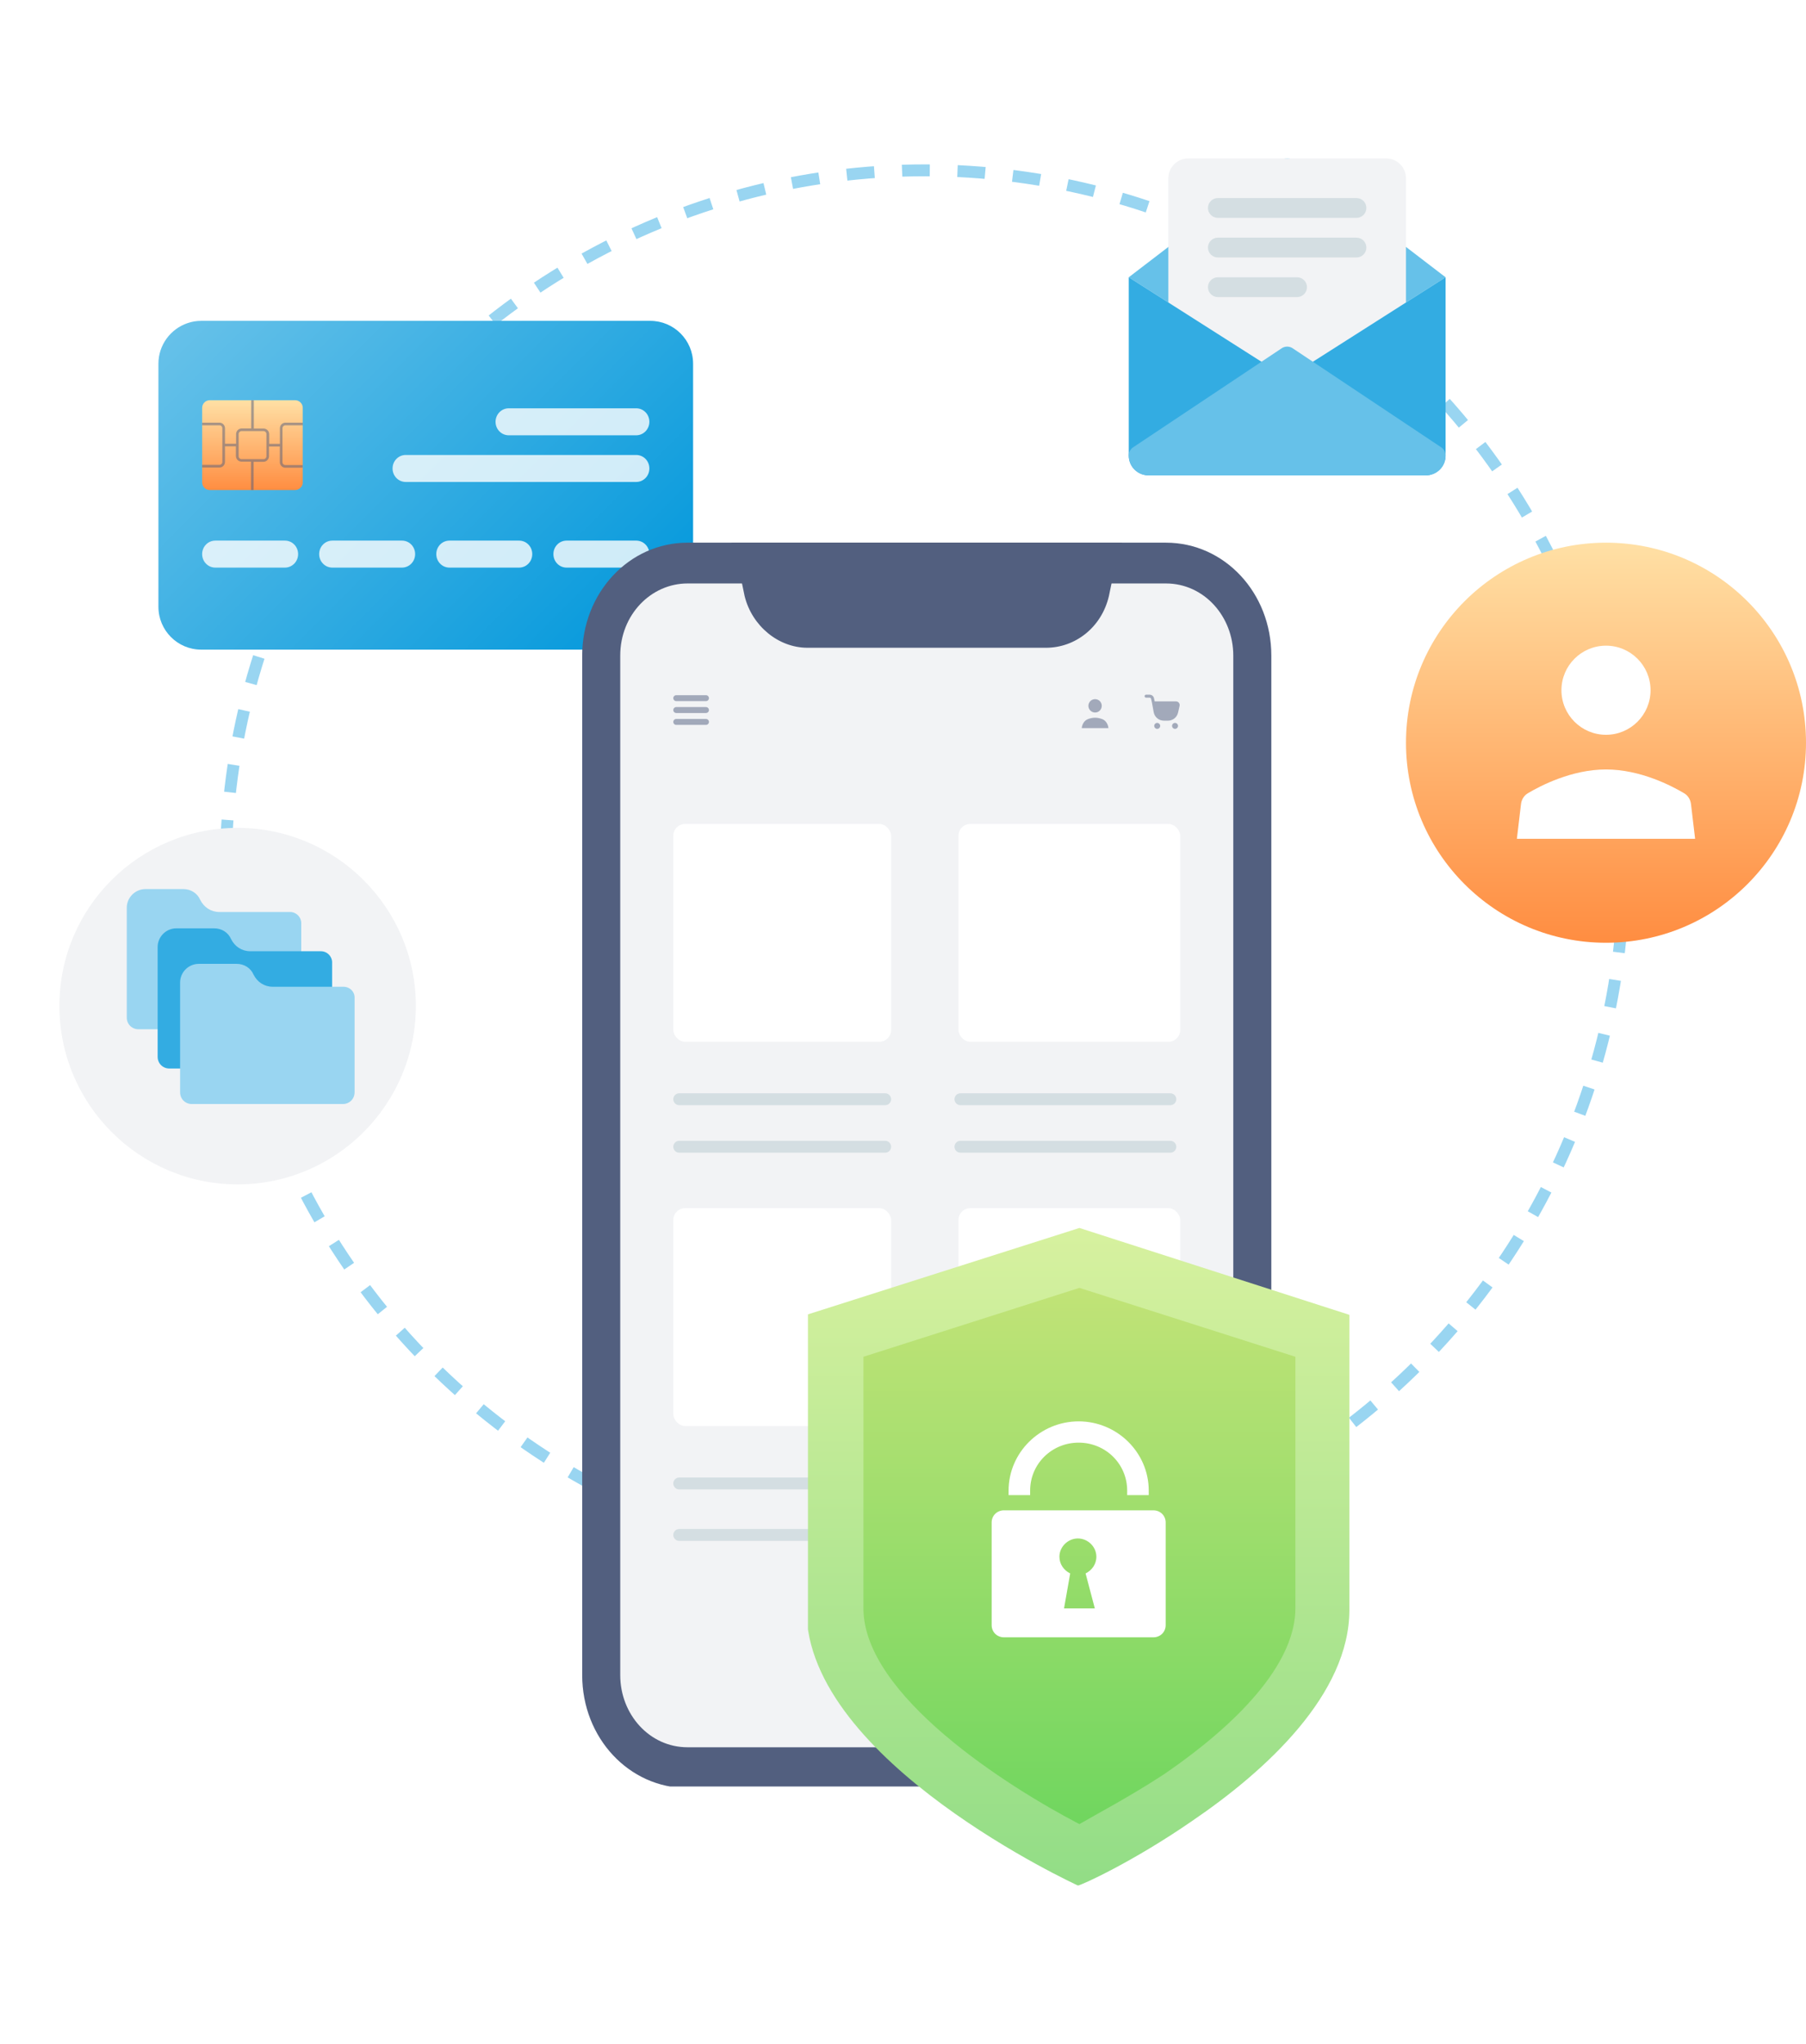 <svg width="456" height="516" viewBox="0 0 456 516" fill="none" xmlns="http://www.w3.org/2000/svg">
<circle cx="233.5" cy="219.5" r="176.5" stroke="#99D5F1" stroke-width="3" stroke-dasharray="7 7"/>
<path d="M60 299C35.197 299 15 278.83 15 253.941C15 229.052 35.197 209 60 209C84.803 209 105 229.17 105 253.941C105 278.712 84.921 299 60 299Z" fill="#F2F3F5"/>
<path d="M73.228 230.232H55.394C53.268 230.232 51.496 229.052 50.551 227.165C49.843 225.514 48.189 224.452 46.299 224.452H36.732C34.134 224.452 32.008 226.575 32.008 229.17V256.89C32.008 258.541 33.307 259.839 34.961 259.839H73.11C74.764 259.839 76.063 258.541 76.063 256.89V233.299C76.181 231.647 74.882 230.232 73.228 230.232Z" fill="#99D5F1"/>
<path d="M81.023 240.14H63.189C61.063 240.14 59.291 238.961 58.346 237.073C57.637 235.422 55.984 234.36 54.094 234.36H44.527C41.929 234.36 39.803 236.484 39.803 239.079V266.798C39.803 268.449 41.102 269.747 42.755 269.747H80.905C82.559 269.747 83.858 268.449 83.858 266.798V243.207C83.976 241.556 82.677 240.14 81.023 240.14Z" fill="#33ACE2"/>
<path d="M86.693 249.105H68.859C66.733 249.105 64.961 247.925 64.016 246.038C63.307 244.387 61.654 243.325 59.764 243.325H50.197C47.599 243.325 45.473 245.448 45.473 248.043V275.763C45.473 277.414 46.772 278.712 48.425 278.712H86.575C88.229 278.712 89.528 277.414 89.528 275.763V252.054C89.646 250.402 88.347 249.105 86.693 249.105Z" fill="#99D5F1"/>
<circle cx="405.5" cy="187.5" r="50.5" fill="url(#paint0_linear_1041_5669)"/>
<path d="M425.236 200.259C422.029 198.351 414.132 194.25 405.5 194.25C396.868 194.25 388.971 198.351 385.764 200.259C384.782 200.843 384.173 201.864 384.038 202.999L383 211.75H428L426.962 202.999C426.827 201.864 426.218 200.843 425.236 200.259Z" fill="white"/>
<path d="M405.5 185.5C411.713 185.5 416.75 180.463 416.75 174.25C416.75 168.037 411.713 163 405.5 163C399.287 163 394.25 168.037 394.25 174.25C394.25 180.463 399.287 185.5 405.5 185.5Z" fill="white"/>
<g filter="url(#filter0_d_1041_5669)">
<path d="M285 50L323.52 74.515C323.96 74.84 324.48 75 325 75C325.52 75 326.04 74.84 326.48 74.515L365 50L326.5 20.5C325.61 19.835 324.39 19.835 323.5 20.5L285 50Z" fill="#66C1E9"/>
<path d="M350 20H300C297.245 20 295 22.245 295 25V80C295 81.38 296.12 82.5 297.5 82.5H352.5C353.88 82.5 355 81.38 355 80V25C355 22.245 352.76 20 350 20Z" fill="#F2F3F5"/>
<path d="M307.5 35H342.5C343.88 35 345 33.88 345 32.5C345 31.12 343.88 30 342.5 30H307.5C306.12 30 305 31.12 305 32.5C305 33.88 306.12 35 307.5 35Z" fill="#D4DEE2"/>
<path d="M342.5 40H307.5C306.12 40 305 41.12 305 42.5C305 43.88 306.12 45 307.5 45H342.5C343.88 45 345 43.88 345 42.5C345 41.12 343.88 40 342.5 40Z" fill="#D4DEE2"/>
<path d="M327.5 50H307.5C306.12 50 305 51.12 305 52.5C305 53.88 306.12 55 307.5 55H327.5C328.88 55 330 53.88 330 52.5C330 51.12 328.88 50 327.5 50Z" fill="#D4DEE2"/>
<path d="M326.48 74.515C326.04 74.84 325.52 75 325 75C324.48 75 323.96 74.84 323.52 74.515L285 50V95C285 97.76 287.24 100 290 100H360C362.76 100 365 97.76 365 95V50L326.48 74.515Z" fill="#33ACE2"/>
<path d="M360 100H290C287.195 100 285 97.805 285 95C285 94.205 285.38 93.455 286.02 92.985L323.52 67.985C323.96 67.66 324.48 67.5 325 67.5C325.52 67.5 326.04 67.66 326.48 67.985L363.98 92.985C364.62 93.455 365 94.205 365 95C365 97.805 362.805 100 360 100Z" fill="#66C1E9"/>
</g>
<g filter="url(#filter1_d_1041_5669)">
<path d="M175 71.822V133.178C175 134.378 174.808 135.554 174.425 136.633C172.989 140.929 168.942 144 164.177 144H50.799C44.837 144 40 139.153 40 133.178V71.822C40 67.071 43.089 63.016 47.351 61.576C48.453 61.192 49.602 61 50.799 61H164.177C170.163 61 175 65.847 175 71.822Z" fill="url(#paint1_linear_1041_5669)"/>
<path d="M74.505 103.712H52.979C51.901 103.712 51.039 102.848 51.039 101.768V82.98C51.039 81.9 51.901 81.036 52.979 81.036H74.505C75.582 81.036 76.444 81.9 76.444 82.98V101.792C76.42 102.848 75.558 103.712 74.505 103.712Z" fill="url(#paint2_linear_1041_5669)"/>
<path opacity="0.8" d="M71.943 123.292H54.367C52.524 123.292 51.039 121.78 51.039 119.885C51.039 117.989 52.524 116.477 54.367 116.477H71.943C73.787 116.477 75.271 117.989 75.271 119.885C75.271 121.78 73.763 123.292 71.943 123.292Z" fill="white"/>
<path opacity="0.8" d="M160.633 89.89H128.451C126.608 89.89 125.123 88.379 125.123 86.483C125.123 84.611 126.608 83.076 128.451 83.076H160.633C162.477 83.076 163.961 84.588 163.961 86.483C163.961 88.355 162.477 89.89 160.633 89.89Z" fill="white"/>
<path opacity="0.8" d="M160.633 101.672H102.447C100.604 101.672 99.119 100.16 99.119 98.265C99.119 96.369 100.604 94.858 102.447 94.858H160.633C162.477 94.858 163.961 96.369 163.961 98.265C163.961 100.16 162.477 101.672 160.633 101.672Z" fill="white"/>
<path opacity="0.8" d="M101.49 123.292H83.914C82.07 123.292 80.586 121.78 80.586 119.885C80.586 117.989 82.07 116.477 83.914 116.477H101.49C103.333 116.477 104.818 117.989 104.818 119.885C104.818 121.78 103.333 123.292 101.49 123.292Z" fill="white"/>
<path opacity="0.8" d="M131.062 123.292H113.487C111.643 123.292 110.158 121.78 110.158 119.885C110.158 117.989 111.643 116.477 113.487 116.477H131.062C132.906 116.477 134.39 117.989 134.39 119.885C134.39 121.78 132.906 123.292 131.062 123.292Z" fill="white"/>
<path opacity="0.8" d="M160.634 123.292H143.059C141.215 123.292 139.73 121.78 139.73 119.885C139.73 117.989 141.215 116.477 143.059 116.477H160.634C162.478 116.477 163.962 117.989 163.962 119.885C163.962 121.78 162.478 123.292 160.634 123.292Z" fill="white"/>
<path opacity="0.5" d="M72.062 87.371H76.444V86.699H72.062C71.296 86.699 70.674 87.323 70.674 88.115V92.05H67.968V89.603C67.968 88.811 67.321 88.187 66.555 88.187H64.089V81.036H63.419V88.163H61.024C60.234 88.163 59.611 88.811 59.611 89.579V92.026H56.81V88.115C56.81 87.347 56.187 86.699 55.421 86.699H51.039V87.371H55.421C55.828 87.371 56.139 87.707 56.139 88.091V96.633C56.139 97.041 55.804 97.353 55.421 97.353H51.039V98.025H55.421C56.187 98.025 56.81 97.401 56.81 96.609V92.674H59.563V95.121C59.563 95.913 60.21 96.537 60.976 96.537H63.371V103.712H64.041V96.585H66.507C67.297 96.585 67.92 95.937 67.92 95.169V92.722H70.65V96.657C70.65 97.425 71.272 98.073 72.038 98.073H76.42V97.401H72.038C71.632 97.401 71.32 97.065 71.32 96.681V88.115C71.32 87.707 71.655 87.371 72.062 87.371ZM67.273 95.169C67.273 95.577 66.938 95.913 66.531 95.913H61C60.593 95.913 60.258 95.577 60.258 95.169V89.579C60.258 89.171 60.593 88.835 61 88.835H66.531C66.938 88.835 67.273 89.171 67.273 89.579V95.169Z" fill="#525F7F"/>
</g>
<g clip-path="url(#clip0_1041_5669)" filter="url(#filter2_d_1041_5669)">
<path d="M321 145.509V402.887C321 418.725 309.178 431.396 294.401 431.396H173.599C158.822 431.396 147 418.725 147 402.887V145.509C147 129.671 158.822 117 173.599 117H294.401C309.178 117 321 129.671 321 145.509Z" fill="#525F7F"/>
<path d="M173.597 421.101C163.992 421.101 156.604 412.786 156.604 402.887V145.509C156.604 135.214 164.361 127.295 173.597 127.295H294.4C304.005 127.295 311.393 135.61 311.393 145.509V402.887C311.393 413.182 303.635 421.101 294.4 421.101H173.597Z" fill="#F2F3F5"/>
<path d="M283.319 117L280.733 126.899L279.994 130.463C278.147 138.382 271.497 143.53 264.108 143.53H203.892C196.503 143.53 189.854 137.986 188.006 130.463L187.268 126.899L184.682 117H283.319Z" fill="#525F7F"/>
<rect x="170" y="188" width="55" height="55" rx="3" fill="white"/>
<rect x="170" y="285" width="55" height="55" rx="3" fill="white"/>
<rect x="242" y="188" width="56" height="55" rx="3" fill="white"/>
<rect x="242" y="285" width="56" height="55" rx="3" fill="white"/>
<g opacity="0.5">
<path d="M278.267 161.524C277.752 161.338 277.14 161.188 276.5 161.188C275.86 161.188 275.248 161.338 274.733 161.524C273.782 161.869 273.244 162.807 273.125 163.812H279.875C279.756 162.807 279.218 161.869 278.267 161.524Z" fill="#525F7F"/>
<path d="M276.5 159.875C277.432 159.875 278.188 159.12 278.188 158.188C278.188 157.256 277.432 156.5 276.5 156.5C275.568 156.5 274.812 157.256 274.812 158.188C274.812 159.12 275.568 159.875 276.5 159.875Z" fill="#525F7F"/>
</g>
<g opacity="0.5">
<path fill-rule="evenodd" clip-rule="evenodd" d="M289.375 155.375C289.168 155.375 289 155.543 289 155.75C289 155.957 289.168 156.125 289.375 156.125H290.273C290.449 156.125 290.601 156.247 290.639 156.419L290.882 157.512L291.295 159.782C291.522 161.03 292.609 161.938 293.878 161.938H294.891C296.117 161.938 297.18 161.089 297.451 159.894L297.835 158.208C297.968 157.621 297.522 157.062 296.92 157.062H291.551L291.372 156.256C291.257 155.741 290.801 155.375 290.273 155.375H289.375Z" fill="#525F7F"/>
<path fill-rule="evenodd" clip-rule="evenodd" d="M292.188 162.5C291.773 162.5 291.438 162.836 291.438 163.25C291.438 163.664 291.773 164 292.188 164C292.602 164 292.938 163.664 292.938 163.25C292.938 162.836 292.602 162.5 292.188 162.5ZM296.688 162.5C296.273 162.5 295.938 162.836 295.938 163.25C295.938 163.664 296.273 164 296.688 164C297.102 164 297.438 163.664 297.438 163.25C297.438 162.836 297.102 162.5 296.688 162.5Z" fill="#525F7F"/>
</g>
<line x1="171.5" y1="257.5" x2="223.5" y2="257.5" stroke="#D4DEE2" stroke-width="3" stroke-linecap="round"/>
<line x1="171.5" y1="354.5" x2="223.5" y2="354.5" stroke="#D4DEE2" stroke-width="3" stroke-linecap="round"/>
<line x1="242.5" y1="257.5" x2="295.5" y2="257.5" stroke="#D4DEE2" stroke-width="3" stroke-linecap="round"/>
<line x1="242.5" y1="354.5" x2="295.5" y2="354.5" stroke="#D4DEE2" stroke-width="3" stroke-linecap="round"/>
<line x1="171.5" y1="367.5" x2="223.5" y2="367.5" stroke="#D4DEE2" stroke-width="3" stroke-linecap="round"/>
<line x1="242.5" y1="367.5" x2="295.5" y2="367.5" stroke="#D4DEE2" stroke-width="3" stroke-linecap="round"/>
<line x1="171.5" y1="269.5" x2="223.5" y2="269.5" stroke="#D4DEE2" stroke-width="3" stroke-linecap="round"/>
<line x1="242.5" y1="269.5" x2="295.5" y2="269.5" stroke="#D4DEE2" stroke-width="3" stroke-linecap="round"/>
<g opacity="0.5">
<line x1="170.75" y1="156.25" x2="178.25" y2="156.25" stroke="#525F7F" stroke-width="1.5" stroke-linecap="round"/>
<line x1="170.75" y1="159.25" x2="178.25" y2="159.25" stroke="#525F7F" stroke-width="1.5" stroke-linecap="round"/>
<line x1="170.75" y1="162.25" x2="178.25" y2="162.25" stroke="#525F7F" stroke-width="1.5" stroke-linecap="round"/>
</g>
</g>
<g filter="url(#filter3_d_1041_5669)">
<g clip-path="url(#clip1_1041_5669)">
<path d="M340.708 311.932V386.424C340.708 407.599 319.88 426.884 300.946 439.74C286.177 449.95 272.923 456 272.165 456C272.165 456 203.623 424.615 203.623 386.424V311.932L272.544 290L340.708 311.932Z" fill="url(#paint3_linear_1041_5669)"/>
<path d="M272.543 440.497C254.366 431.043 218.012 407.977 218.012 386.046V322.519L272.543 305.125L327.073 322.519V386.046C327.073 398.524 315.334 413.271 293.749 428.018C285.039 433.69 277.087 437.85 272.543 440.497Z" fill="url(#paint4_linear_1041_5669)"/>
</g>
<g clip-path="url(#clip2_1041_5669)">
<path d="M291.213 361.284H253.494C251.744 361.284 250.383 362.628 250.383 364.356V390.272C250.383 391.999 251.744 393.343 253.494 393.343H291.213C292.963 393.343 294.324 391.999 294.324 390.272V364.356C294.324 362.628 292.963 361.284 291.213 361.284ZM276.436 386.048H268.659L270.215 377.218C268.659 376.45 267.493 374.914 267.493 372.994C267.493 370.499 269.631 368.387 272.159 368.387C274.687 368.387 276.825 370.499 276.825 372.994C276.825 374.914 275.659 376.45 274.103 377.218L276.436 386.048Z" fill="white"/>
<path d="M260.104 357.445V356.293C260.104 349.574 265.548 344.199 272.353 344.199C279.158 344.199 284.602 349.574 284.602 356.293V357.445H290.046V356.293C290.046 346.694 282.075 338.824 272.353 338.824C262.632 338.824 254.66 346.694 254.66 356.293V357.445H260.104Z" fill="white"/>
</g>
</g>
<defs>
<filter id="filter0_d_1041_5669" x="245" y="0" width="160" height="160" filterUnits="userSpaceOnUse" color-interpolation-filters="sRGB">
<feFlood flood-opacity="0" result="BackgroundImageFix"/>
<feColorMatrix in="SourceAlpha" type="matrix" values="0 0 0 0 0 0 0 0 0 0 0 0 0 0 0 0 0 0 127 0" result="hardAlpha"/>
<feOffset dy="20"/>
<feGaussianBlur stdDeviation="20"/>
<feColorMatrix type="matrix" values="0 0 0 0 0.227 0 0 0 0 0.306 0 0 0 0 0.376 0 0 0 0.1 0"/>
<feBlend mode="normal" in2="BackgroundImageFix" result="effect1_dropShadow_1041_5669"/>
<feBlend mode="normal" in="SourceGraphic" in2="effect1_dropShadow_1041_5669" result="shape"/>
</filter>
<filter id="filter1_d_1041_5669" x="0" y="41" width="215" height="163" filterUnits="userSpaceOnUse" color-interpolation-filters="sRGB">
<feFlood flood-opacity="0" result="BackgroundImageFix"/>
<feColorMatrix in="SourceAlpha" type="matrix" values="0 0 0 0 0 0 0 0 0 0 0 0 0 0 0 0 0 0 127 0" result="hardAlpha"/>
<feOffset dy="20"/>
<feGaussianBlur stdDeviation="20"/>
<feColorMatrix type="matrix" values="0 0 0 0 0.227 0 0 0 0 0.306 0 0 0 0 0.376 0 0 0 0.1 0"/>
<feBlend mode="normal" in2="BackgroundImageFix" result="effect1_dropShadow_1041_5669"/>
<feBlend mode="normal" in="SourceGraphic" in2="effect1_dropShadow_1041_5669" result="shape"/>
</filter>
<filter id="filter2_d_1041_5669" x="107" y="97" width="254" height="394" filterUnits="userSpaceOnUse" color-interpolation-filters="sRGB">
<feFlood flood-opacity="0" result="BackgroundImageFix"/>
<feColorMatrix in="SourceAlpha" type="matrix" values="0 0 0 0 0 0 0 0 0 0 0 0 0 0 0 0 0 0 127 0" result="hardAlpha"/>
<feOffset dy="20"/>
<feGaussianBlur stdDeviation="20"/>
<feColorMatrix type="matrix" values="0 0 0 0 0.227 0 0 0 0 0.306 0 0 0 0 0.376 0 0 0 0.1 0"/>
<feBlend mode="normal" in2="BackgroundImageFix" result="effect1_dropShadow_1041_5669"/>
<feBlend mode="normal" in="SourceGraphic" in2="effect1_dropShadow_1041_5669" result="shape"/>
</filter>
<filter id="filter3_d_1041_5669" x="164" y="270" width="216.705" height="246" filterUnits="userSpaceOnUse" color-interpolation-filters="sRGB">
<feFlood flood-opacity="0" result="BackgroundImageFix"/>
<feColorMatrix in="SourceAlpha" type="matrix" values="0 0 0 0 0 0 0 0 0 0 0 0 0 0 0 0 0 0 127 0" result="hardAlpha"/>
<feOffset dy="20"/>
<feGaussianBlur stdDeviation="20"/>
<feColorMatrix type="matrix" values="0 0 0 0 0.227 0 0 0 0 0.306 0 0 0 0 0.376 0 0 0 0.1 0"/>
<feBlend mode="normal" in2="BackgroundImageFix" result="effect1_dropShadow_1041_5669"/>
<feBlend mode="normal" in="SourceGraphic" in2="effect1_dropShadow_1041_5669" result="shape"/>
</filter>
<linearGradient id="paint0_linear_1041_5669" x1="405.5" y1="137" x2="405.5" y2="238" gradientUnits="userSpaceOnUse">
<stop stop-color="#FFE0A5"/>
<stop offset="1" stop-color="#FF8D41"/>
</linearGradient>
<linearGradient id="paint1_linear_1041_5669" x1="56.208" y1="51.107" x2="159.006" y2="153.687" gradientUnits="userSpaceOnUse">
<stop stop-color="#66C1E9"/>
<stop offset="1" stop-color="#0097DB"/>
</linearGradient>
<linearGradient id="paint2_linear_1041_5669" x1="63.742" y1="81.036" x2="63.742" y2="103.712" gradientUnits="userSpaceOnUse">
<stop stop-color="#FFE0A5"/>
<stop offset="1" stop-color="#FF8D41"/>
</linearGradient>
<linearGradient id="paint3_linear_1041_5669" x1="272.165" y1="290" x2="272.165" y2="456" gradientUnits="userSpaceOnUse">
<stop stop-color="#D7F19F"/>
<stop offset="1" stop-color="#92DD86"/>
</linearGradient>
<linearGradient id="paint4_linear_1041_5669" x1="272.543" y1="305.125" x2="272.543" y2="440.497" gradientUnits="userSpaceOnUse">
<stop stop-color="#C1E377"/>
<stop offset="1" stop-color="#70D65F"/>
</linearGradient>
<clipPath id="clip0_1041_5669">
<rect width="174" height="314" fill="white" transform="translate(147 117)"/>
</clipPath>
<clipPath id="clip1_1041_5669">
<rect width="136.706" height="166" fill="white" transform="translate(204 290)"/>
</clipPath>
<clipPath id="clip2_1041_5669">
<rect width="43.941" height="54.52" fill="white" transform="translate(250.383 338.824)"/>
</clipPath>
</defs>
</svg>
